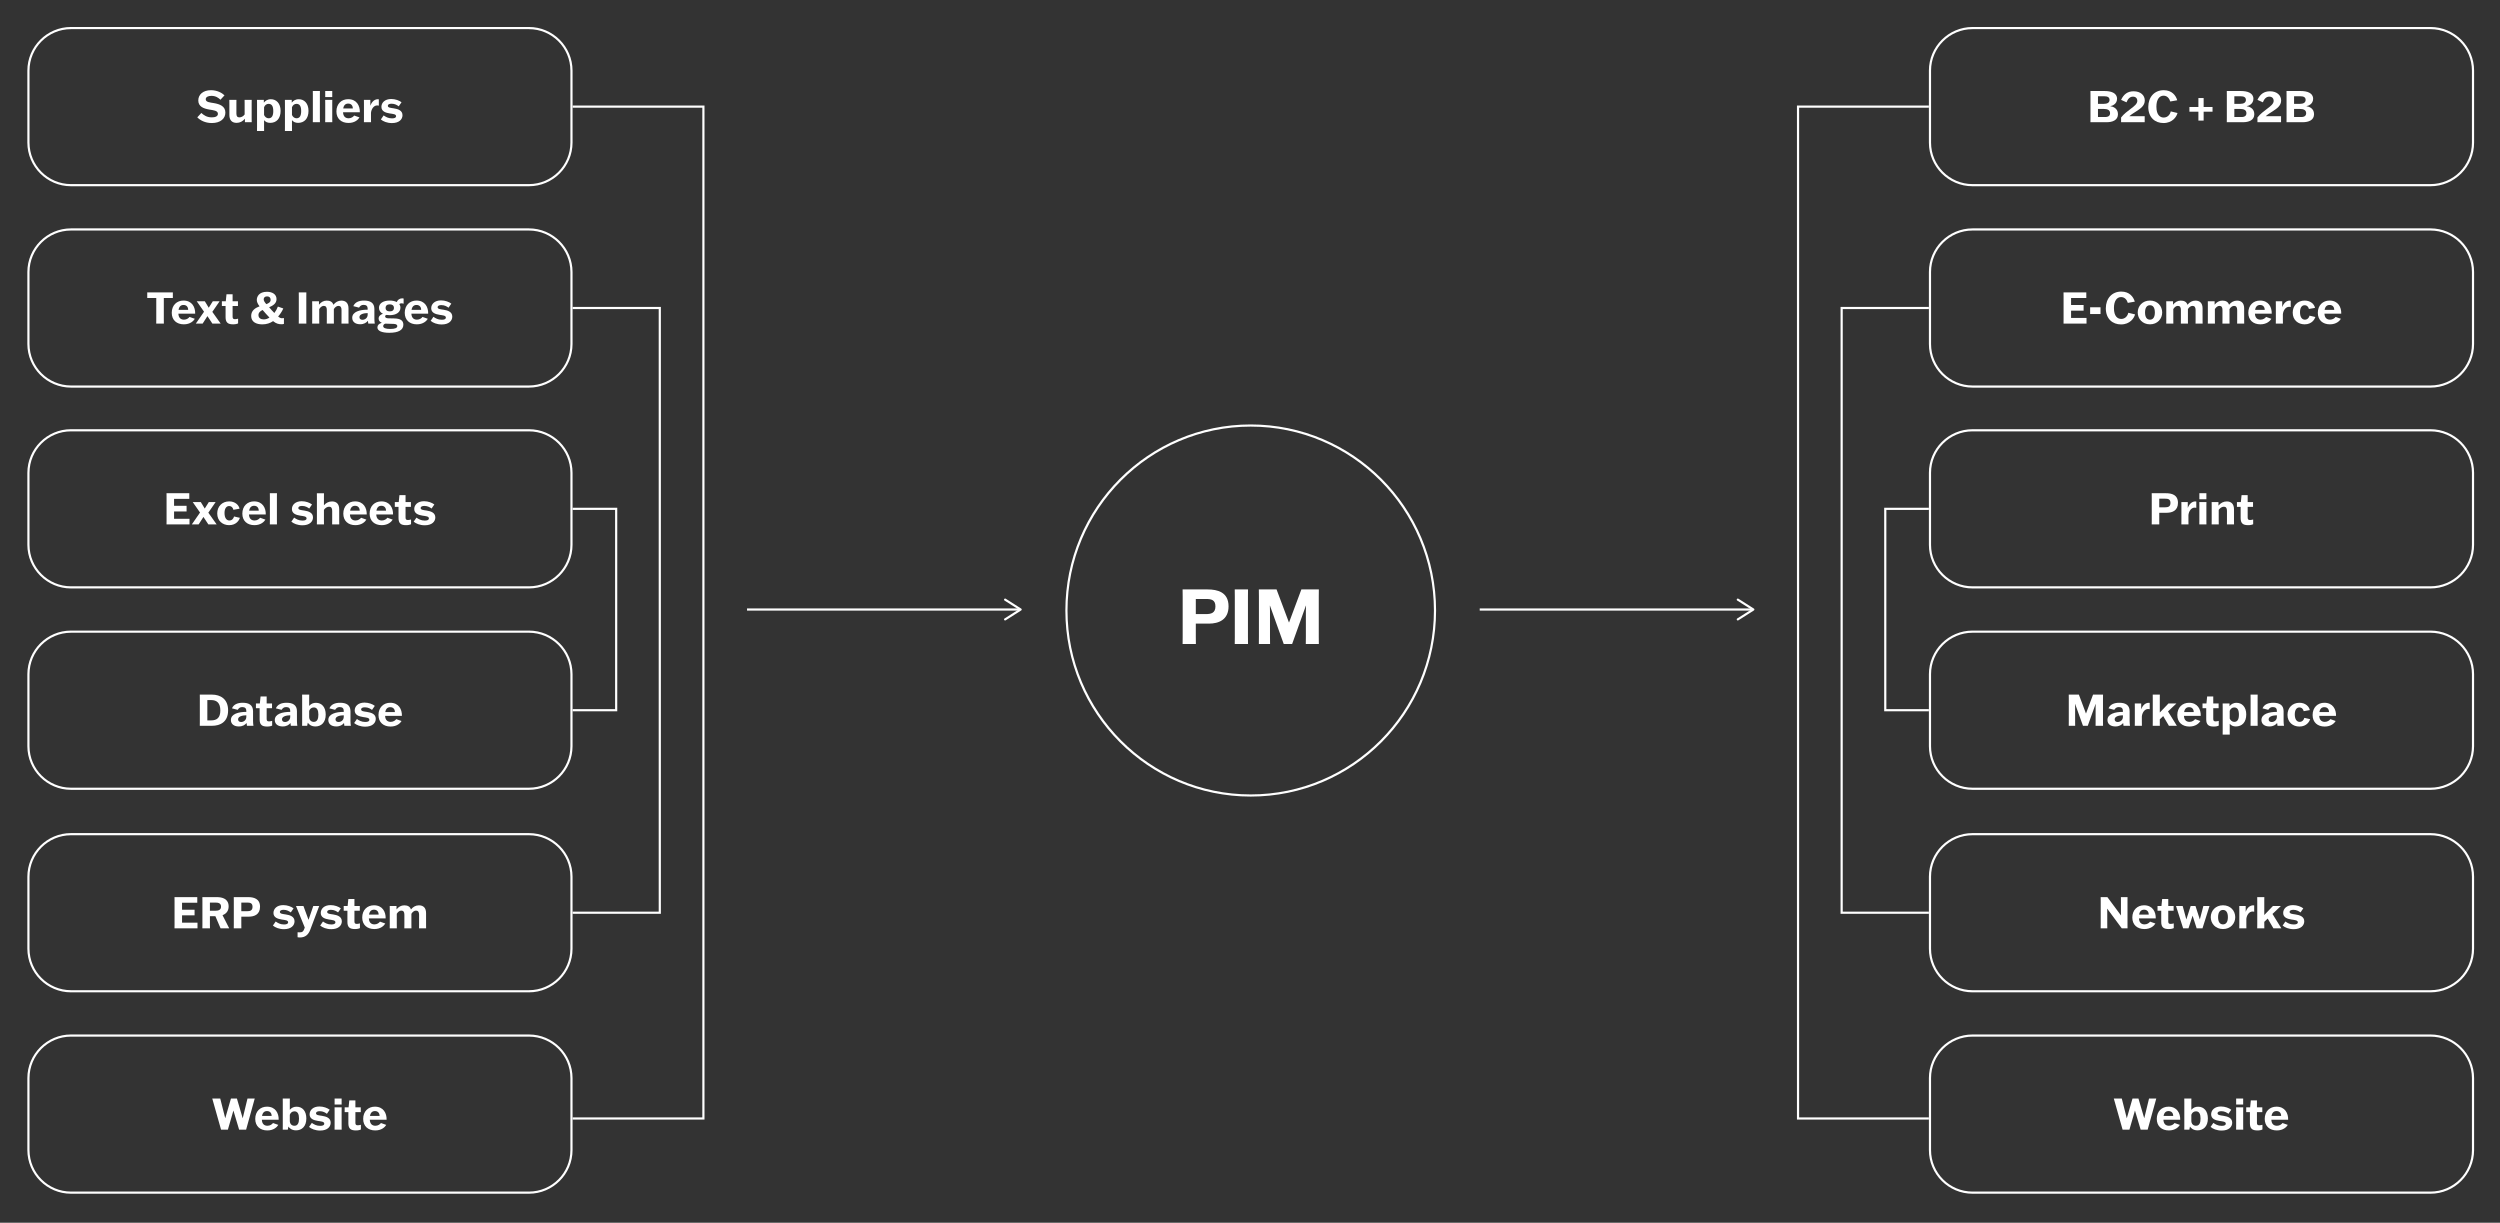 <?xml version="1.0" encoding="utf-8"?>
<!-- Generator: Adobe Illustrator 28.1.0, SVG Export Plug-In . SVG Version: 6.00 Build 0)  -->
<svg version="1.1" xmlns="http://www.w3.org/2000/svg" xmlns:xlink="http://www.w3.org/1999/xlink" x="0px" y="0px"
	 viewBox="0 0 1146.334 560.677" enable-background="new 0 0 1146.334 560.677" xml:space="preserve">
<rect x="0" y="0" width="1146.334" height="560.677" fill="#333333" stroke="none"/>
<g id="redigerbar" display="none">
</g>
<g id="outline">
	<g>
		<path fill="#FFFFFF" d="M242.537,13.372c10.477,0,19,8.523,19,19v33.035c0,10.477-8.523,19-19,19h-210
			c-10.477,0-19-8.523-19-19V32.372c0-10.477,8.523-19,19-19H242.537 M242.537,12.372h-210c-11,0-20,9-20,20v33.035
			c0,11,9,20,20,20h210c11,0,20-9,20-20V32.372C262.537,21.372,253.537,12.372,242.537,12.372L242.537,12.372z"/>
	</g>
	<g>
		<path fill="#FFFFFF" d="M101.086,45.736c-0.92-0.86-2.121-1.78-4.141-1.78c-1.541,0-2.602,0.54-2.602,1.56
			c0,1.38,2.001,1.46,3.721,1.761c2.682,0.46,5.281,1.4,5.281,4.341c0,2.74-2.24,4.801-6.201,4.801
			c-3.18,0-5.421-1.32-6.682-2.62l1.861-2.001c1.08,0.981,2.46,2.021,4.801,2.021c1.62,0,2.801-0.5,2.801-1.62
			c0-1.52-2.101-1.641-3.961-1.961c-2.681-0.46-5.041-1.4-5.041-4.181c0-2.66,2.16-4.701,5.82-4.701
			c2.861,0,5.082,1.261,6.202,2.36L101.086,45.736z"/>
		<path fill="#FFFFFF" d="M108.416,45.797l-0.019,1.88v4.421c0,1.24,0.479,1.721,1.38,1.721
			c0.921,0,1.82-0.52,2.4-1.34v-4.802l-0.021-1.88h3.262l-0.021,1.88v6.502l0.021,1.86h-3.121v-1.56h-0.04
			c-0.96,1.181-2.24,1.86-3.78,1.86c-2.022,0-3.301-1.16-3.301-3.581v-5.081l-0.021-1.88H108.416z"/>
		<path fill="#FFFFFF" d="M121.121,55.138h-0.039v3.081l0.019,1.84h-3.261l0.021-1.84V47.657l-0.021-1.86h3.141
			v1.22h0.04c0.641-0.78,1.601-1.52,3.201-1.52c2.42,0,4.44,1.841,4.44,5.342
			c0,3.561-1.921,5.501-4.78,5.501C122.582,56.338,121.722,55.858,121.121,55.138z M125.303,50.917
			c0-2.121-0.621-3.301-2.181-3.301c-0.94,0-1.74,0.68-2.04,1.58v3.521c0.34,0.82,1.119,1.52,2.061,1.52
			C124.662,54.238,125.303,53.078,125.303,50.917z"/>
		<path fill="#FFFFFF" d="M133.918,55.138h-0.041v3.081l0.021,1.84h-3.261l0.019-1.84V47.657l-0.019-1.86h3.141
			v1.22h0.04c0.64-0.78,1.601-1.52,3.2-1.52c2.421,0,4.441,1.841,4.441,5.342
			c0,3.561-1.92,5.501-4.781,5.501C135.378,56.338,134.518,55.858,133.918,55.138z M138.098,50.917
			c0-2.121-0.619-3.301-2.18-3.301c-0.94,0-1.74,0.68-2.041,1.58v3.521c0.341,0.82,1.121,1.52,2.061,1.52
			C137.458,54.238,138.098,53.078,138.098,50.917z"/>
		<path fill="#FFFFFF" d="M146.673,54.178c0,0.019,0.021,1.86,0.021,1.86h-3.262c0,0,0.021-1.841,0.021-1.86v-10.583
			l-0.021-1.86h3.262l-0.021,1.86V54.178z"/>
		<path fill="#FFFFFF" d="M149.104,56.039l0.021-1.86v-6.521l-0.021-1.86h3.262l-0.021,1.86v6.521l0.021,1.86
			H149.104z M149.124,44.516v-2.781h3.221v2.781H149.124z"/>
		<path fill="#FFFFFF" d="M164.84,53.837c-0.56,0.94-2.061,2.541-5.041,2.541c-3.24,0-5.541-1.9-5.541-5.281
			c0-3.501,2.34-5.621,5.381-5.621c3.921,0,5.441,3.021,5.361,6.001h-7.701c0.08,1.94,1.119,2.761,2.58,2.761
			c1.24,0,2.141-0.72,2.521-1.26L164.84,53.837z M157.379,49.737h4.4c0-1.26-0.7-2.24-2.121-2.24
			C158.459,47.497,157.639,48.176,157.379,49.737z"/>
		<path fill="#FFFFFF" d="M166.886,54.178v-6.521l-0.021-1.86h2.941v2.601h0.039
			c0.761-2.021,2.081-2.901,3.422-2.901c0.18,0,0.32,0.021,0.44,0.04v2.901c-0.24-0.06-0.5-0.101-0.74-0.101
			c-1.641,0-2.7,1.721-2.86,3.401v2.44l0.021,1.86h-3.262L166.886,54.178z"/>
		<path fill="#FFFFFF" d="M175.912,52.917c1,0.681,2.061,1.36,3.82,1.36c1.141,0,1.881-0.28,1.881-1
			c0-0.981-1.441-1.02-2.9-1.261c-1.881-0.3-3.821-0.92-3.821-3.021c0-1.88,1.54-3.601,4.501-3.601
			c1.881,0,3.721,0.7,4.721,1.5l-1.28,1.86c-0.72-0.519-1.74-1.2-3.28-1.2
			c-1.08,0-1.721,0.341-1.721,0.961c0,0.899,1.32,0.94,2.701,1.16c1.94,0.3,4.021,0.94,4.021,3.16
			c0,1.9-1.54,3.601-4.841,3.601c-2.24,0-4.041-0.779-5.082-1.66L175.912,52.917z"/>
	</g>
	<g>
		<path fill="#FFFFFF" d="M242.537,105.712c10.477,0,19,8.523,19,19v33.035c0,10.477-8.523,19-19,19h-210
			c-10.477,0-19-8.523-19-19v-33.035c0-10.477,8.523-19,19-19H242.537 M242.537,104.712h-210c-11,0-20,9-20,20v33.035
			c0,11,9,20,20,20h210c11,0,20-9,20-20v-33.035C262.537,113.712,253.537,104.712,242.537,104.712L242.537,104.712z"/>
	</g>
	<g>
		<path fill="#FFFFFF" d="M75.116,136.656v9.843l0.019,1.88h-3.501l0.021-1.88v-9.843h-4.142v-2.581h11.743v2.581
			H75.116z"/>
		<path fill="#FFFFFF" d="M89.336,146.178c-0.56,0.94-2.06,2.54-5.041,2.54c-3.24,0-5.541-1.9-5.541-5.28
			c0-3.502,2.341-5.621,5.381-5.621c3.922,0,5.441,3.019,5.361,6H81.795c0.08,1.941,1.12,2.762,2.58,2.762
			c1.24,0,2.141-0.721,2.522-1.261L89.336,146.178z M81.875,142.077h4.4c0-1.26-0.699-2.24-2.12-2.24
			C82.955,139.837,82.135,140.516,81.875,142.077z"/>
		<path fill="#FFFFFF" d="M95.136,144.977h-0.04l-2.181,3.401h-3.101v-0.04l3.74-5.4l-3.32-4.762v-0.04h3.681
			l1.78,2.94h0.041l1.84-2.94h3.101v0.04l-3.321,4.82l3.801,5.342v0.04h-3.78L95.136,144.977z"/>
		<path fill="#FFFFFF" d="M109.114,140.317h-2.46v4.881c0,0.82,0.239,1.16,1.119,1.16
			c0.461,0,1.041-0.141,1.4-0.24v2.16c-0.479,0.261-1.279,0.44-2.301,0.44c-2.359,0-3.439-0.819-3.439-3.28
			v-5.121h-1.701v-2.181h1.801l0.32-3.2h2.801v3.2h2.46V140.317z"/>
		<path fill="#FFFFFF" d="M129.896,141.437c-0.46,1.14-1.341,2.521-2.36,3.7c0.8,0.641,1.28,0.781,1.78,0.781
			c0.261,0,0.601-0.021,0.88-0.08v2.68c-0.34,0.121-0.66,0.16-1.16,0.16c-1.24,0-2.4-0.26-3.82-1.42
			c-1.32,0.9-2.941,1.48-4.922,1.48c-2.76,0-5.121-1.08-5.121-3.861c0-2.461,1.841-3.66,3.842-4.421
			c-0.881-1.12-1.261-2.06-1.261-2.94c0-1.5,1.02-3.721,4.642-3.721c2.42,0,4.4,1.1,4.4,3.361
			c0,1.98-1.58,2.96-3.381,3.74c1.041,1.18,1.34,1.6,2.381,2.621c0.699-0.9,1.26-1.921,1.62-2.941
			L129.896,141.437z M123.555,145.618c-1.121-1.18-2.121-2.26-3.141-3.481c-1.141,0.56-1.9,1.18-1.9,2.34
			c0,1.48,1.22,1.98,2.439,1.98C121.874,146.458,122.734,146.158,123.555,145.618z M122.113,139.457
			c1.101-0.399,1.98-0.9,1.98-2.021c0-0.9-0.58-1.541-1.6-1.541c-1,0-1.58,0.541-1.58,1.341
			C120.914,137.896,121.314,138.556,122.113,139.457z"/>
		<path fill="#FFFFFF" d="M136.992,148.379l0.021-1.88v-10.543l-0.021-1.881h3.481l-0.019,1.881v10.543l0.019,1.88
			H136.992z"/>
		<path fill="#FFFFFF" d="M149.838,148.379l0.019-1.86v-4.421c0-1.261-0.46-1.841-1.42-1.841
			c-0.78,0-1.541,0.601-2.061,1.461v4.801l0.019,1.86h-3.26l0.019-1.86v-6.521l-0.019-1.86h3.12v1.54h0.04
			c0.9-1.141,2.061-1.84,3.501-1.84c1.4,0,2.62,0.46,3.061,1.881h0.04c0.92-1.161,2.141-1.881,3.621-1.881
			c2.019,0,3.28,1.141,3.28,3.58v5.102l0.021,1.86h-3.241l0.021-1.86v-4.421c0-1.261-0.5-1.841-1.421-1.841
			c-0.8,0-1.58,0.601-2.101,1.461v4.801l0.021,1.86H149.838z"/>
		<path fill="#FFFFFF" d="M162.006,140.377c0.78-1.842,2.601-2.561,4.941-2.561c2.721,0,4.721,0.98,4.721,3.859
			v4.521c0,0.881,0.1,1.66,0.18,2.181h-2.981c-0.08-0.44-0.119-0.86-0.16-1.24h-0.039
			c-0.681,0.8-1.701,1.54-3.541,1.54c-2.24,0-3.621-1.16-3.621-2.94c0-2.82,3.501-3.741,7.082-3.741v-0.44
			c0-1.16-0.601-1.761-1.841-1.761c-1.04,0-1.56,0.421-2.12,1.261L162.006,140.377z M168.588,144.278v-0.721
			c-1.721,0.019-3.781,0.48-3.781,1.861c0,0.76,0.519,1.22,1.4,1.22
			C167.268,146.638,168.588,145.858,168.588,144.278z"/>
		<path fill="#FFFFFF" d="M177.173,144.397c-0.399,0.121-0.58,0.361-0.58,0.701c0,0.56,0.601,0.84,1.48,0.859
			l2.74,0.06c2.601,0.06,4.142,0.82,4.142,2.86c0,2.421-2.221,3.721-6.462,3.721
			c-3.36,0-5.44-0.84-5.44-2.481c0-0.98,0.719-1.74,1.98-2.08v-0.04c-0.8-0.34-1.42-0.961-1.42-1.94
			c0-1.181,1.02-1.88,1.94-2.161v-0.039c-1.16-0.58-1.781-1.522-1.781-2.721c0-2.022,1.901-3.32,4.902-3.32
			c1.22,0,2.359,0.219,3.24,0.68c0.44-1.041,1.36-1.701,2.521-1.701c0.3,0,0.5,0.041,0.64,0.08v2.381
			c-0.279-0.1-0.699-0.18-1-0.18c-0.359,0-0.74,0.1-1,0.359c0.34,0.461,0.54,1,0.54,1.66
			c0,2.081-1.921,3.422-4.921,3.422C178.153,144.518,177.633,144.477,177.173,144.397z M176.633,148.399
			c-0.519,0.22-0.92,0.58-0.92,1.14c0,0.841,1.06,1.3,3.24,1.3c2.121,0,3.221-0.44,3.221-1.3
			c0-0.42-0.26-0.98-1.641-1.02L176.633,148.399z M180.634,141.176c0-1.06-0.7-1.619-1.921-1.619
			c-1.199,0-1.9,0.56-1.9,1.619c0,1.06,0.701,1.602,1.9,1.602
			C179.934,142.778,180.634,142.237,180.634,141.176z"/>
		<path fill="#FFFFFF" d="M196.174,146.178c-0.56,0.94-2.061,2.54-5.041,2.54c-3.24,0-5.541-1.9-5.541-5.28
			c0-3.502,2.34-5.621,5.381-5.621c3.921,0,5.441,3.019,5.361,6h-7.701c0.08,1.941,1.119,2.762,2.58,2.762
			c1.24,0,2.141-0.721,2.521-1.261L196.174,146.178z M188.713,142.077h4.4c0-1.26-0.7-2.24-2.121-2.24
			C189.793,139.837,188.973,140.516,188.713,142.077z"/>
		<path fill="#FFFFFF" d="M198.742,145.258c1,0.68,2.061,1.359,3.82,1.359c1.141,0,1.881-0.279,1.881-1
			c0-0.981-1.44-1.02-2.9-1.26c-1.881-0.301-3.82-0.92-3.82-3.022c0-1.88,1.539-3.6,4.5-3.6
			c1.881,0,3.721,0.699,4.721,1.5l-1.279,1.859c-0.721-0.519-1.74-1.199-3.281-1.199
			c-1.08,0-1.721,0.34-1.721,0.96c0,0.899,1.32,0.94,2.701,1.16c1.94,0.3,4.021,0.94,4.021,3.161
			c0,1.9-1.541,3.6-4.842,3.6c-2.24,0-4.041-0.779-5.081-1.66L198.742,145.258z"/>
	</g>
	<g>
		<path fill="#FFFFFF" d="M242.537,197.798c10.477,0,19,8.523,19,19v33.035c0,10.477-8.523,19-19,19h-210
			c-10.477,0-19-8.523-19-19V216.798c0-10.477,8.523-19,19-19H242.537 M242.537,196.798h-210c-11,0-20,9-20,20v33.035
			c0,11,9,20,20,20h210c11,0,20-9,20-20V216.798C262.537,205.798,253.537,196.798,242.537,196.798L242.537,196.798z"/>
	</g>
	<g>
		<path fill="#FFFFFF" d="M85.556,234.523h-5.741v3.361h7.082v2.58h-10.543l0.021-1.88v-10.543l-0.021-1.88H86.796
			v2.58h-6.981v3.201h5.741V234.523z"/>
		<path fill="#FFFFFF" d="M93.301,237.064h-0.04l-2.181,3.4h-3.101v-0.04l3.741-5.401l-3.321-4.761v-0.04h3.681
			l1.781,2.94h0.039l1.841-2.94h3.101v0.04l-3.32,4.821l3.801,5.341v0.04h-3.781L93.301,237.064z"/>
		<path fill="#FFFFFF" d="M110.01,237.444c-0.34,1-1.58,3.36-4.941,3.36c-2.94,0-5.461-1.92-5.461-5.36
			c0-3.181,2.181-5.542,5.501-5.542c2.721,0,4.44,1.721,4.722,3.361l-2.801,0.5
			c-0.18-0.88-0.82-1.721-1.98-1.721c-1.181,0-2.101,1.02-2.101,3.181c0,2.44,1.04,3.441,2.24,3.441
			s1.94-0.94,2.12-1.841L110.01,237.444z"/>
		<path fill="#FFFFFF" d="M121.703,238.264c-0.56,0.94-2.061,2.54-5.041,2.54c-3.24,0-5.541-1.9-5.541-5.28
			c0-3.501,2.34-5.622,5.381-5.622c3.921,0,5.441,3.022,5.361,6.002h-7.701c0.08,1.94,1.119,2.761,2.58,2.761
			c1.24,0,2.141-0.721,2.521-1.261L121.703,238.264z M114.242,234.164h4.4c0-1.261-0.7-2.241-2.121-2.241
			C115.322,231.922,114.502,232.603,114.242,234.164z"/>
		<path fill="#FFFFFF" d="M126.97,238.604c0,0.021,0.021,1.86,0.021,1.86h-3.262c0,0,0.021-1.84,0.021-1.86
			v-10.582l-0.021-1.86h3.262l-0.021,1.86V238.604z"/>
		<path fill="#FFFFFF" d="M134.869,237.344c1,0.68,2.061,1.36,3.82,1.36c1.141,0,1.881-0.28,1.881-1.001
			c0-0.98-1.441-1.02-2.9-1.26c-1.881-0.3-3.821-0.92-3.821-3.021c0-1.881,1.54-3.601,4.501-3.601
			c1.881,0,3.721,0.7,4.721,1.5l-1.28,1.86c-0.72-0.52-1.74-1.2-3.28-1.2
			c-1.08,0-1.721,0.34-1.721,0.96c0,0.9,1.32,0.94,2.701,1.16c1.94,0.3,4.021,0.94,4.021,3.161
			c0,1.9-1.54,3.601-4.841,3.601c-2.24,0-4.041-0.78-5.082-1.66L134.869,237.344z"/>
		<path fill="#FFFFFF" d="M148.537,231.643h0.041c0.94-1.081,2.18-1.721,3.66-1.721
			c2.021,0,3.301,1.141,3.301,3.581v5.101l0.019,1.86h-3.26l0.019-1.86v-4.421c0-1.24-0.48-1.84-1.4-1.84
			c-0.9,0-1.801,0.58-2.381,1.44v4.821l0.021,1.86h-3.261l0.019-1.86v-10.582l-0.019-1.86h3.261
			l-0.021,1.86V231.643z"/>
		<path fill="#FFFFFF" d="M167.999,238.264c-0.56,0.94-2.06,2.54-5.041,2.54c-3.241,0-5.541-1.9-5.541-5.28
			c0-3.501,2.341-5.622,5.381-5.622c3.921,0,5.441,3.022,5.361,6.002h-7.702c0.08,1.94,1.121,2.761,2.581,2.761
			c1.24,0,2.141-0.721,2.521-1.261L167.999,238.264z M160.537,234.164h4.401c0-1.261-0.7-2.241-2.12-2.241
			C161.617,231.922,160.798,232.603,160.537,234.164z"/>
		<path fill="#FFFFFF" d="M180.065,238.264c-0.56,0.94-2.06,2.54-5.041,2.54c-3.24,0-5.541-1.9-5.541-5.28
			c0-3.501,2.341-5.622,5.381-5.622c3.922,0,5.441,3.022,5.361,6.002h-7.701c0.08,1.94,1.12,2.761,2.58,2.761
			c1.24,0,2.141-0.721,2.522-1.261L180.065,238.264z M172.604,234.164h4.4c0-1.261-0.699-2.241-2.12-2.241
			C173.684,231.922,172.863,232.603,172.604,234.164z"/>
		<path fill="#FFFFFF" d="M188.418,232.403h-2.46v4.881c0,0.82,0.239,1.16,1.12,1.16c0.46,0,1.04-0.14,1.4-0.239
			v2.16c-0.48,0.26-1.28,0.44-2.301,0.44c-2.36,0-3.44-0.819-3.44-3.28v-5.121h-1.7v-2.181h1.801
			l0.319-3.2h2.801v3.2h2.46V232.403z"/>
		<path fill="#FFFFFF" d="M190.963,237.344c1,0.68,2.061,1.36,3.82,1.36c1.141,0,1.881-0.28,1.881-1.001
			c0-0.98-1.44-1.02-2.9-1.26c-1.881-0.3-3.82-0.92-3.82-3.021c0-1.881,1.539-3.601,4.5-3.601
			c1.881,0,3.721,0.7,4.721,1.5l-1.279,1.86c-0.721-0.52-1.74-1.2-3.281-1.2
			c-1.08,0-1.721,0.34-1.721,0.96c0,0.9,1.32,0.94,2.701,1.16c1.94,0.3,4.021,0.94,4.021,3.161
			c0,1.9-1.541,3.601-4.842,3.601c-2.24,0-4.041-0.78-5.081-1.66L190.963,237.344z"/>
	</g>
	<g>
		<path fill="#FFFFFF" d="M242.537,290.138c10.477,0,19,8.523,19,19v33.035c0,10.477-8.523,19-19,19h-210
			c-10.477,0-19-8.523-19-19v-33.035c0-10.477,8.523-19,19-19H242.537 M242.537,289.138h-210c-11,0-20,9-20,20v33.035
			c0,11,9,20,20,20h210c11,0,20-9,20-20v-33.035C262.537,298.138,253.537,289.138,242.537,289.138L242.537,289.138z"/>
	</g>
	<g>
		<path fill="#FFFFFF" d="M91.611,318.5h5.561c3.861,0,7.422,1.98,7.422,7.223c0,5.361-3.641,7.081-7.422,7.081
			h-5.561l0.019-1.88v-10.543L91.611,318.5z M95.071,330.324h1.761c2.58,0,4.201-1.181,4.201-4.561
			s-1.601-4.761-4.201-4.761h-1.761V330.324z"/>
		<path fill="#FFFFFF" d="M106.366,324.802c0.78-1.841,2.601-2.561,4.941-2.561c2.72,0,4.721,0.981,4.721,3.86
			v4.521c0,0.881,0.101,1.66,0.181,2.181h-2.981c-0.08-0.44-0.121-0.86-0.16-1.24h-0.041
			c-0.68,0.8-1.699,1.54-3.541,1.54c-2.24,0-3.62-1.16-3.62-2.94c0-2.82,3.501-3.741,7.081-3.741v-0.44
			c0-1.16-0.6-1.761-1.84-1.761c-1.04,0-1.56,0.421-2.121,1.261L106.366,324.802z M112.947,328.704v-0.721
			c-1.72,0.021-3.78,0.48-3.78,1.861c0,0.76,0.52,1.22,1.4,1.22
			C111.627,331.064,112.947,330.284,112.947,328.704z"/>
		<path fill="#FFFFFF" d="M124.733,324.743h-2.461v4.881c0,0.82,0.24,1.16,1.12,1.16
			c0.46,0,1.04-0.141,1.4-0.24v2.16c-0.479,0.261-1.28,0.44-2.301,0.44c-2.36,0-3.44-0.819-3.44-3.28
			v-5.121h-1.7v-2.181h1.8l0.32-3.2h2.801v3.2h2.461V324.743z"/>
		<path fill="#FFFFFF" d="M126.496,324.802c0.78-1.841,2.601-2.561,4.941-2.561c2.721,0,4.721,0.981,4.721,3.86
			v4.521c0,0.881,0.1,1.66,0.18,2.181h-2.981c-0.08-0.44-0.119-0.86-0.16-1.24h-0.039
			c-0.681,0.8-1.701,1.54-3.541,1.54c-2.24,0-3.621-1.16-3.621-2.94c0-2.82,3.501-3.741,7.082-3.741v-0.44
			c0-1.16-0.601-1.761-1.841-1.761c-1.04,0-1.56,0.421-2.12,1.261L126.496,324.802z M133.078,328.704v-0.721
			c-1.721,0.021-3.781,0.48-3.781,1.861c0,0.76,0.519,1.22,1.4,1.22
			C131.758,331.064,133.078,330.284,133.078,328.704z"/>
		<path fill="#FFFFFF" d="M138.527,332.804c0-0.181,0.021-1.66,0.021-1.841v-10.602l-0.021-1.861h3.262l-0.021,1.861
			v3.28h0.04c0.86-0.98,1.881-1.38,3.08-1.38c2.661,0,4.461,1.98,4.461,5.4
			c0,3.682-2.1,5.441-4.721,5.441c-2.04,0-3.041-1.06-3.461-1.7h-0.039l-0.281,1.4H138.527z M145.989,327.704
			c0-2.061-0.601-3.321-2.101-3.321c-1.12,0-1.82,0.72-2.12,1.581v2.76c0,1.42,0.88,2.281,2.12,2.281
			C145.469,331.005,145.989,329.604,145.989,327.704z"/>
		<path fill="#FFFFFF" d="M151.041,324.802c0.781-1.841,2.602-2.561,4.941-2.561c2.721,0,4.721,0.981,4.721,3.86
			v4.521c0,0.881,0.101,1.66,0.181,2.181h-2.981c-0.08-0.44-0.12-0.86-0.16-1.24h-0.04
			c-0.68,0.8-1.7,1.54-3.541,1.54c-2.24,0-3.621-1.16-3.621-2.94c0-2.82,3.502-3.741,7.082-3.741v-0.44
			c0-1.16-0.6-1.761-1.84-1.761c-1.041,0-1.56,0.421-2.121,1.261L151.041,324.802z M157.623,328.704v-0.721
			c-1.721,0.021-3.781,0.48-3.781,1.861c0,0.76,0.52,1.22,1.4,1.22
			C156.303,331.064,157.623,330.284,157.623,328.704z"/>
		<path fill="#FFFFFF" d="M163.66,329.684c1,0.68,2.061,1.359,3.82,1.359c1.141,0,1.881-0.279,1.881-1
			c0-0.981-1.441-1.02-2.9-1.26c-1.881-0.301-3.821-0.92-3.821-3.022c0-1.88,1.54-3.6,4.501-3.6
			c1.881,0,3.721,0.699,4.721,1.5l-1.28,1.859c-0.72-0.519-1.74-1.199-3.28-1.199
			c-1.08,0-1.721,0.34-1.721,0.96c0,0.899,1.32,0.94,2.701,1.16c1.94,0.3,4.021,0.94,4.021,3.161
			c0,1.9-1.54,3.6-4.841,3.6c-2.24,0-4.041-0.779-5.082-1.66L163.66,329.684z"/>
		<path fill="#FFFFFF" d="M184.128,330.604c-0.56,0.94-2.06,2.54-5.041,2.54c-3.241,0-5.541-1.9-5.541-5.28
			c0-3.502,2.341-5.622,5.381-5.622c3.921,0,5.441,3.021,5.361,6.001h-7.702c0.08,1.941,1.121,2.762,2.581,2.762
			c1.24,0,2.141-0.721,2.521-1.261L184.128,330.604z M176.666,326.502h4.401c0-1.26-0.7-2.24-2.12-2.24
			C177.746,324.262,176.927,324.942,176.666,326.502z"/>
	</g>
	<g>
		<path fill="#FFFFFF" d="M242.537,382.996c10.477,0,19,8.523,19,19v33.035c0,10.477-8.523,19-19,19h-210
			c-10.477,0-19-8.523-19-19V401.996c0-10.477,8.523-19,19-19H242.537 M242.537,381.996h-210c-11,0-20,9-20,20v33.035
			c0,11,9,20,20,20h210c11,0,20-9,20-20V401.996C262.537,390.996,253.537,381.996,242.537,381.996L242.537,381.996z"/>
	</g>
	<g>
		<path fill="#FFFFFF" d="M89.219,419.721h-5.742v3.36h7.082v2.581h-10.542l0.021-1.881v-10.542l-0.021-1.881h10.442
			v2.581h-6.982v3.2h5.742V419.721z"/>
		<path fill="#FFFFFF" d="M101.133,425.663l-2.381-5.561h-2.501v3.681l0.021,1.881h-3.481l0.019-1.881v-10.542
			l-0.019-1.881h6.601c2.461,0,5.441,0.721,5.441,4.281c0,2.181-1.22,3.4-2.801,4.001l3.041,5.981v0.04H101.133z
			 M96.251,417.601h2.54c1.281,0,2.561-0.32,2.561-1.86c0-1.641-1.279-1.881-2.641-1.881h-2.46V417.601z"/>
		<path fill="#FFFFFF" d="M110.65,420.321v3.461l0.021,1.881h-3.481l0.021-1.881v-10.542l-0.021-1.881h6.561
			c2.561,0,5.481,0.7,5.481,4.421c0,3.562-2.62,4.541-5.16,4.541H110.65z M110.65,417.821h2.641
			c1.4,0,2.501-0.3,2.501-2.021c0-1.761-1.16-1.94-2.501-1.94h-2.641V417.821z"/>
		<path fill="#FFFFFF" d="M126.41,422.542c1,0.681,2.061,1.36,3.82,1.36c1.141,0,1.881-0.28,1.881-1
			c0-0.981-1.44-1.02-2.9-1.261c-1.881-0.3-3.82-0.92-3.82-3.021c0-1.88,1.539-3.601,4.5-3.601
			c1.881,0,3.721,0.7,4.721,1.5l-1.279,1.86c-0.721-0.519-1.74-1.2-3.281-1.2
			c-1.08,0-1.721,0.341-1.721,0.961c0,0.899,1.32,0.94,2.701,1.16c1.94,0.3,4.021,0.94,4.021,3.16
			c0,1.9-1.541,3.601-4.842,3.601c-2.24,0-4.041-0.779-5.081-1.66L126.41,422.542z"/>
		<path fill="#FFFFFF" d="M136.454,427.462c0.28,0.04,0.72,0.06,0.98,0.06c1.281,0,1.74-0.46,2.32-2.2
			l-4.04-9.902h3.421l2.32,6.321h0.04l2.16-6.321h2.721l-4.101,10.882c-0.84,2.241-2.281,3.561-4.721,3.561
			c-0.52,0-0.801-0.06-1.101-0.119V427.462z"/>
		<path fill="#FFFFFF" d="M148.096,422.542c1,0.681,2.061,1.36,3.82,1.36c1.141,0,1.881-0.28,1.881-1
			c0-0.981-1.44-1.02-2.9-1.261c-1.881-0.3-3.82-0.92-3.82-3.021c0-1.88,1.539-3.601,4.5-3.601
			c1.881,0,3.721,0.7,4.721,1.5l-1.279,1.86c-0.721-0.519-1.74-1.2-3.281-1.2
			c-1.08,0-1.721,0.341-1.721,0.961c0,0.899,1.32,0.94,2.701,1.16c1.94,0.3,4.021,0.94,4.021,3.16
			c0,1.9-1.541,3.601-4.842,3.601c-2.24,0-4.041-0.779-5.081-1.66L148.096,422.542z"/>
		<path fill="#FFFFFF" d="M164.982,417.601h-2.46v4.881c0,0.82,0.239,1.16,1.12,1.16c0.46,0,1.04-0.141,1.4-0.24
			v2.16c-0.48,0.261-1.28,0.44-2.301,0.44c-2.36,0-3.44-0.82-3.44-3.28v-5.121h-1.7v-2.181h1.801
			l0.319-3.201h2.801v3.201h2.46V417.601z"/>
		<path fill="#FFFFFF" d="M176.674,423.462c-0.56,0.94-2.061,2.541-5.041,2.541c-3.241,0-5.541-1.9-5.541-5.281
			c0-3.501,2.34-5.621,5.381-5.621c3.92,0,5.441,3.021,5.361,6.001h-7.702c0.08,1.94,1.12,2.761,2.581,2.761
			c1.24,0,2.141-0.72,2.519-1.26L176.674,423.462z M169.212,419.361h4.401c0-1.26-0.701-2.24-2.121-2.24
			C170.292,417.121,169.473,417.8,169.212,419.361z"/>
		<path fill="#FFFFFF" d="M185.4,425.663l0.021-1.86v-4.421c0-1.261-0.46-1.841-1.421-1.841
			c-0.779,0-1.54,0.601-2.061,1.46v4.802l0.021,1.86h-3.261l0.019-1.86v-6.521l-0.019-1.86h3.121v1.54h0.039
			c0.9-1.141,2.061-1.841,3.502-1.841c1.399,0,2.62,0.461,3.061,1.881h0.039
			c0.92-1.16,2.141-1.881,3.621-1.881c2.021,0,3.281,1.141,3.281,3.581v5.102l0.019,1.86h-3.24l0.019-1.86
			v-4.421c0-1.261-0.5-1.841-1.42-1.841c-0.801,0-1.58,0.601-2.101,1.46v4.802l0.021,1.86H185.4z"/>
	</g>
	<g>
		<path fill="#FFFFFF" d="M242.537,475.336c10.477,0,19,8.523,19,19v33.035c0,10.477-8.523,19-19,19h-210
			c-10.477,0-19-8.523-19-19v-33.035c0-10.477,8.523-19,19-19H242.537 M242.537,474.336h-210c-11,0-20,9-20,20v33.035
			c0,11,9,20,20,20h210c11,0,20-9,20-20v-33.035C262.537,483.336,253.537,474.336,242.537,474.336L242.537,474.336z"/>
	</g>
	<g>
		<path fill="#FFFFFF" d="M97.324,503.7h3.66l2.281,9.002h0.039l2.602-9.002h2.721l2.641,9.002h0.039l2.181-9.002
			h3.321l-3.961,14.303h-3.201l-2.6-8.722h-0.041l-2.519,8.722h-3.121L97.324,503.7z"/>
		<path fill="#FFFFFF" d="M127.618,515.802c-0.56,0.94-2.06,2.54-5.041,2.54c-3.241,0-5.541-1.9-5.541-5.28
			c0-3.501,2.341-5.621,5.381-5.621c3.921,0,5.441,3.021,5.361,6.001h-7.702c0.08,1.94,1.121,2.761,2.581,2.761
			c1.24,0,2.141-0.721,2.521-1.261L127.618,515.802z M120.156,511.702h4.401c0-1.261-0.7-2.241-2.12-2.241
			C121.236,509.461,120.417,510.141,120.156,511.702z"/>
		<path fill="#FFFFFF" d="M129.645,518.003c0-0.18,0.019-1.66,0.019-1.84v-10.602l-0.019-1.86h3.26l-0.019,1.86
			v3.28h0.04c0.86-0.98,1.88-1.38,3.081-1.38c2.66,0,4.461,1.98,4.461,5.401
			c0,3.681-2.102,5.441-4.721,5.441c-2.041,0-3.041-1.06-3.461-1.701h-0.041l-0.279,1.4H129.645z M137.106,512.902
			c0-2.061-0.6-3.321-2.1-3.321c-1.121,0-1.82,0.721-2.121,1.581v2.76c0,1.421,0.881,2.281,2.121,2.281
			C136.586,516.203,137.106,514.802,137.106,512.902z"/>
		<path fill="#FFFFFF" d="M142.981,514.882c1,0.68,2.061,1.36,3.82,1.36c1.141,0,1.881-0.28,1.881-1.001
			c0-0.98-1.441-1.02-2.9-1.26c-1.881-0.3-3.821-0.92-3.821-3.021c0-1.881,1.54-3.601,4.501-3.601
			c1.881,0,3.721,0.7,4.721,1.5l-1.28,1.86c-0.72-0.52-1.74-1.2-3.28-1.2
			c-1.08,0-1.721,0.34-1.721,0.96c0,0.9,1.32,0.94,2.701,1.16c1.94,0.3,4.021,0.94,4.021,3.161
			c0,1.9-1.54,3.601-4.841,3.601c-2.24,0-4.041-0.78-5.082-1.66L142.981,514.882z"/>
		<path fill="#FFFFFF" d="M153.408,518.003l0.019-1.86v-6.521l-0.019-1.86h3.261l-0.021,1.86v6.521l0.021,1.86
			H153.408z M153.428,506.48v-2.78h3.221v2.78H153.428z"/>
		<path fill="#FFFFFF" d="M165.424,509.941h-2.461v4.881c0,0.82,0.24,1.16,1.12,1.16c0.46,0,1.04-0.14,1.4-0.239
			v2.16c-0.479,0.26-1.28,0.44-2.301,0.44c-2.36,0-3.44-0.819-3.44-3.28v-5.121h-1.7v-2.181h1.8
			l0.32-3.2h2.801v3.2h2.461V509.941z"/>
		<path fill="#FFFFFF" d="M177.113,515.802c-0.56,0.94-2.06,2.54-5.041,2.54c-3.24,0-5.541-1.9-5.541-5.28
			c0-3.501,2.341-5.621,5.381-5.621c3.922,0,5.441,3.021,5.361,6.001h-7.701c0.08,1.94,1.12,2.761,2.58,2.761
			c1.24,0,2.141-0.721,2.522-1.261L177.113,515.802z M169.652,511.702h4.4c0-1.261-0.699-2.241-2.12-2.241
			C170.732,509.461,169.912,510.141,169.652,511.702z"/>
	</g>
	<g>
		<path fill="#FFFFFF" d="M1114.459,13.372c10.477,0,19,8.523,19,19v33.035c0,10.477-8.523,19-19,19H904.459
			c-10.477,0-19-8.523-19-19V32.372c0-10.477,8.523-19,19-19H1114.459 M1114.459,12.372H904.459c-11,0-20,9-20,20v33.035
			c0,11,9,20,20,20h210c11,0,20-9,20-20V32.372C1134.459,21.372,1125.459,12.372,1114.459,12.372L1114.459,12.372z"/>
	</g>
	<g>
		<path fill="#FFFFFF" d="M958.553,43.616c0,0-0.019-1.86-0.019-1.881h6.541c2.78,0,5.661,0.82,5.661,3.562
			c0,2.5-2.36,3.28-3.001,3.341v0.1c0.6,0.04,3.421,0.64,3.421,3.601c0,2.841-2.581,3.701-5.201,3.701h-7.421
			l0.019-1.881V43.616z M961.993,47.617h2.7c1.541,0,2.602-0.54,2.602-1.801c0-1.18-0.861-1.68-2.421-1.68
			h-2.881V47.617z M961.993,49.958v3.7h3.261c1.621,0,2.281-0.68,2.281-1.761c0-1.5-1.281-1.94-2.821-1.94
			H961.993z"/>
		<path fill="#FFFFFF" d="M979.632,50.998c-1.12,0.72-2.28,1.42-3.221,2.24v0.04h7.001v2.761h-10.822v-2.161
			c1.24-1.64,2.961-2.86,4.461-4.021c1.56-1.18,2.981-2.221,2.981-3.661c0-0.96-0.64-1.88-1.98-1.88
			c-1.48,0-2.38,1.101-2.981,2.601l-2.481-1.12c1.221-2.641,3.041-3.941,5.742-3.941
			c3.2,0,5.121,1.841,5.121,4.222C983.453,48.457,981.512,49.777,979.632,50.998z"/>
		<path fill="#FFFFFF" d="M998.461,51.818c-0.4,1.66-2.281,4.601-6.441,4.601c-3.801,0-6.961-2.481-6.961-7.382
			c0-4.561,2.84-7.682,7.081-7.682c3.741,0,5.541,2.381,6.201,4.621l-3.2,0.56
			c-0.381-1.261-1.301-2.661-3.081-2.661c-1.86,0-3.28,1.66-3.28,5.021c0,3.921,1.76,5.001,3.36,5.001
			c1.78,0,2.921-1.36,3.221-2.82L998.461,51.818z"/>
		<path fill="#FFFFFF" d="M1010.439,44.956v4.102h4.08v2.16h-4.08v4.081h-2.4v-4.081h-4.121v-2.16h4.121v-4.102
			H1010.439z"/>
		<path fill="#FFFFFF" d="M1021.078,43.616c0,0-0.021-1.86-0.021-1.881h6.541c2.78,0,5.661,0.82,5.661,3.562
			c0,2.5-2.36,3.28-3,3.341v0.1c0.6,0.04,3.42,0.64,3.42,3.601c0,2.841-2.58,3.701-5.201,3.701h-7.421
			l0.021-1.881V43.616z M1024.518,47.617h2.701c1.541,0,2.601-0.54,2.601-1.801c0-1.18-0.86-1.68-2.421-1.68
			h-2.881V47.617z M1024.518,49.958v3.7h3.262c1.62,0,2.28-0.68,2.28-1.761c0-1.5-1.28-1.94-2.821-1.94
			H1024.518z"/>
		<path fill="#FFFFFF" d="M1042.156,50.998c-1.12,0.72-2.28,1.42-3.221,2.24v0.04h7.002v2.761h-10.822v-2.161
			c1.24-1.64,2.961-2.86,4.461-4.021c1.56-1.18,2.981-2.221,2.981-3.661c0-0.96-0.641-1.88-1.98-1.88
			c-1.48,0-2.381,1.101-2.981,2.601l-2.481-1.12c1.221-2.641,3.041-3.941,5.741-3.941
			c3.2,0,5.121,1.841,5.121,4.222C1045.978,48.457,1044.037,49.777,1042.156,50.998z"/>
		<path fill="#FFFFFF" d="M1048.466,43.616c0,0-0.021-1.86-0.021-1.881h6.542c2.78,0,5.661,0.82,5.661,3.562
			c0,2.5-2.361,3.28-3.001,3.341v0.1c0.601,0.04,3.421,0.64,3.421,3.601c0,2.841-2.58,3.701-5.201,3.701h-7.422
			l0.021-1.881V43.616z M1051.906,47.617h2.701c1.54,0,2.6-0.54,2.6-1.801c0-1.18-0.859-1.68-2.42-1.68
			h-2.881V47.617z M1051.906,49.958v3.7h3.261c1.62,0,2.28-0.68,2.28-1.761c0-1.5-1.279-1.94-2.82-1.94
			H1051.906z"/>
	</g>
	<g>
		<path fill="#FFFFFF" d="M1114.459,105.712c10.477,0,19,8.523,19,19v33.035c0,10.477-8.523,19-19,19H904.459
			c-10.477,0-19-8.523-19-19v-33.035c0-10.477,8.523-19,19-19H1114.459 M1114.459,104.712H904.459c-11,0-20,9-20,20
			v33.035c0,11,9,20,20,20h210c11,0,20-9,20-20v-33.035C1134.459,113.712,1125.459,104.712,1114.459,104.712
			L1114.459,104.712z"/>
	</g>
	<g>
		<path fill="#FFFFFF" d="M955.4,142.437h-5.741v3.36h7.081v2.581h-10.541l0.019-1.88v-10.543l-0.019-1.881h10.441
			v2.581h-6.981v3.2h5.741V142.437z"/>
		<path fill="#FFFFFF" d="M958.396,140.897h4.761v3.101h-4.761V140.897z"/>
		<path fill="#FFFFFF" d="M978.992,144.158c-0.4,1.66-2.28,4.601-6.441,4.601c-3.801,0-6.961-2.481-6.961-7.381
			c0-4.561,2.84-7.682,7.082-7.682c3.74,0,5.541,2.38,6.201,4.621l-3.201,0.56
			c-0.38-1.261-1.301-2.661-3.08-2.661c-1.861,0-3.281,1.66-3.281,5.021c0,3.921,1.76,5.001,3.361,5.001
			c1.779,0,2.92-1.36,3.221-2.82L978.992,144.158z"/>
		<path fill="#FFFFFF" d="M980.214,143.278c0-2.961,2.2-5.461,5.621-5.461s5.601,2.5,5.601,5.461
			c0,2.92-2.18,5.44-5.601,5.44S980.214,146.198,980.214,143.278z M988.076,143.278
			c0-2.32-0.921-3.321-2.241-3.321c-1.341,0-2.261,1.001-2.261,3.321c0,2.3,0.92,3.301,2.261,3.301
			C987.155,146.579,988.076,145.578,988.076,143.278z"/>
		<path fill="#FFFFFF" d="M999.993,148.379l0.021-1.86v-4.421c0-1.261-0.461-1.841-1.421-1.841
			c-0.78,0-1.54,0.601-2.061,1.461v4.801l0.021,1.86h-3.262l0.021-1.86v-6.521l-0.021-1.86h3.121v1.54h0.04
			c0.9-1.141,2.061-1.84,3.501-1.84c1.4,0,2.621,0.46,3.061,1.881h0.04c0.92-1.161,2.141-1.881,3.62-1.881
			c2.022,0,3.281,1.141,3.281,3.58v5.102l0.019,1.86h-3.24l0.019-1.86v-4.421c0-1.261-0.5-1.841-1.42-1.841
			c-0.8,0-1.58,0.601-2.1,1.461v4.801l0.019,1.86H999.993z"/>
		<path fill="#FFFFFF" d="M1019.059,148.379l0.021-1.86v-4.421c0-1.261-0.46-1.841-1.421-1.841
			c-0.779,0-1.54,0.601-2.061,1.461v4.801l0.021,1.86h-3.261l0.019-1.86v-6.521l-0.019-1.86h3.121v1.54h0.039
			c0.9-1.141,2.061-1.84,3.502-1.84c1.399,0,2.62,0.46,3.061,1.881h0.039c0.92-1.161,2.141-1.881,3.621-1.881
			c2.021,0,3.281,1.141,3.281,3.58v5.102l0.019,1.86h-3.24l0.019-1.86v-4.421c0-1.261-0.5-1.841-1.42-1.841
			c-0.801,0-1.58,0.601-2.101,1.461v4.801l0.021,1.86H1019.059z"/>
		<path fill="#FFFFFF" d="M1041.506,146.178c-0.56,0.94-2.061,2.54-5.041,2.54c-3.24,0-5.541-1.9-5.541-5.28
			c0-3.502,2.34-5.621,5.381-5.621c3.921,0,5.441,3.019,5.361,6h-7.701c0.08,1.941,1.119,2.762,2.58,2.762
			c1.24,0,2.141-0.721,2.521-1.261L1041.506,146.178z M1034.045,142.077h4.4c0-1.26-0.7-2.24-2.121-2.24
			C1035.125,139.837,1034.305,140.516,1034.045,142.077z"/>
		<path fill="#FFFFFF" d="M1043.552,146.518v-6.521l-0.021-1.86h2.941v2.601h0.039
			c0.761-2.021,2.081-2.9,3.422-2.9c0.18,0,0.32,0.019,0.44,0.039v2.901
			c-0.24-0.06-0.5-0.101-0.74-0.101c-1.641,0-2.7,1.721-2.86,3.401v2.44l0.021,1.86h-3.262
			L1043.552,146.518z"/>
		<path fill="#FFFFFF" d="M1061.688,145.358c-0.34,1-1.58,3.36-4.941,3.36c-2.939,0-5.461-1.921-5.461-5.36
			c0-3.182,2.181-5.541,5.502-5.541c2.721,0,4.44,1.72,4.721,3.359l-2.801,0.5
			c-0.18-0.879-0.82-1.72-1.98-1.72c-1.18,0-2.1,1.02-2.1,3.181c0,2.44,1.039,3.441,2.24,3.441
			c1.199,0,1.94-0.941,2.12-1.841L1061.688,145.358z"/>
		<path fill="#FFFFFF" d="M1073.382,146.178c-0.56,0.94-2.06,2.54-5.041,2.54c-3.241,0-5.541-1.9-5.541-5.28
			c0-3.502,2.341-5.621,5.381-5.621c3.921,0,5.441,3.019,5.361,6h-7.702c0.08,1.941,1.121,2.762,2.581,2.762
			c1.24,0,2.141-0.721,2.521-1.261L1073.382,146.178z M1065.92,142.077h4.401c0-1.26-0.7-2.24-2.12-2.24
			C1067,139.837,1066.181,140.516,1065.92,142.077z"/>
	</g>
	<g>
		<path fill="#FFFFFF" d="M1114.459,197.798c10.477,0,19,8.523,19,19v33.035c0,10.477-8.523,19-19,19H904.459
			c-10.477,0-19-8.523-19-19V216.798c0-10.477,8.523-19,19-19H1114.459 M1114.459,196.798H904.459c-11,0-20,9-20,20v33.035
			c0,11,9,20,20,20h210c11,0,20-9,20-20V216.798C1134.459,205.798,1125.459,196.798,1114.459,196.798L1114.459,196.798z"/>
	</g>
	<g>
		<path fill="#FFFFFF" d="M990.09,235.124v3.461l0.019,1.88h-3.481l0.021-1.88v-10.543l-0.021-1.88h6.561
			c2.561,0,5.481,0.7,5.481,4.421c0,3.561-2.621,4.541-5.161,4.541H990.09z M990.09,232.623h2.641
			c1.4,0,2.5-0.3,2.5-2.021c0-1.76-1.16-1.94-2.5-1.94h-2.641V232.623z"/>
		<path fill="#FFFFFF" d="M1000.249,238.604v-6.521l-0.021-1.86h2.941v2.601h0.039
			c0.761-2.021,2.081-2.9,3.422-2.9c0.18,0,0.32,0.019,0.44,0.04v2.9c-0.24-0.06-0.5-0.1-0.74-0.1
			c-1.641,0-2.7,1.72-2.86,3.4v2.44l0.021,1.86h-3.262L1000.249,238.604z"/>
		<path fill="#FFFFFF" d="M1008.463,240.464l0.019-1.86v-6.521l-0.019-1.86h3.261l-0.021,1.86v6.521l0.021,1.86
			H1008.463z M1008.482,228.942v-2.78h3.221v2.78H1008.482z"/>
		<path fill="#FFFFFF" d="M1021.116,240.464l0.021-1.86v-4.421c0-1.24-0.48-1.84-1.4-1.84
			c-0.9,0-1.801,0.58-2.381,1.44v4.821l0.019,1.86h-3.26l0.019-1.86v-6.521l-0.019-1.86h3.12v1.581h0.04
			c0.961-1.181,2.24-1.881,3.781-1.881c2.019,0,3.301,1.141,3.301,3.581v5.101l0.019,1.86H1021.116z"/>
		<path fill="#FFFFFF" d="M1033.09,232.403h-2.46v4.881c0,0.82,0.239,1.16,1.12,1.16c0.46,0,1.04-0.14,1.4-0.239
			v2.16c-0.48,0.26-1.28,0.44-2.301,0.44c-2.36,0-3.44-0.819-3.44-3.28v-5.121h-1.7v-2.181h1.801
			l0.319-3.2h2.801v3.2h2.46V232.403z"/>
	</g>
	<g>
		<path fill="#FFFFFF" d="M1114.459,290.138c10.477,0,19,8.523,19,19v33.035c0,10.477-8.523,19-19,19H904.459
			c-10.477,0-19-8.523-19-19v-33.035c0-10.477,8.523-19,19-19H1114.459 M1114.459,289.138H904.459c-11,0-20,9-20,20
			v33.035c0,11,9,20,20,20h210c11,0,20-9,20-20v-33.035C1134.459,298.138,1125.459,289.138,1114.459,289.138
			L1114.459,289.138z"/>
	</g>
	<g>
		<path fill="#FFFFFF" d="M948.609,330.924v-10.543l-0.019-1.881h4.641l3.24,8.643h0.041l3.221-8.643h4.58
			l-0.019,1.881v10.543l0.019,1.88h-3.42l0.019-1.88v-6.802l0.04-1.36h-0.04l-3.601,10.042h-2.2l-3.602-10.042
			h-0.039l0.039,1.36v6.802l0.021,1.88h-2.94L948.609,330.924z"/>
		<path fill="#FFFFFF" d="M966.842,324.802c0.779-1.841,2.6-2.561,4.941-2.561c2.72,0,4.721,0.981,4.721,3.86
			v4.521c0,0.881,0.1,1.66,0.18,2.181h-2.981c-0.08-0.44-0.12-0.86-0.16-1.24h-0.04
			c-0.681,0.8-1.7,1.54-3.541,1.54c-2.24,0-3.62-1.16-3.62-2.94c0-2.82,3.5-3.741,7.081-3.741v-0.44
			c0-1.16-0.601-1.761-1.841-1.761c-1.039,0-1.56,0.421-2.12,1.261L966.842,324.802z M973.423,328.704v-0.721
			c-1.72,0.021-3.78,0.48-3.78,1.861c0,0.76,0.519,1.22,1.4,1.22
			C972.103,331.064,973.423,330.284,973.423,328.704z"/>
		<path fill="#FFFFFF" d="M978.893,330.944v-6.521l-0.019-1.86h2.94v2.601h0.04c0.76-2.021,2.08-2.9,3.421-2.9
			c0.181,0,0.32,0.019,0.44,0.039v2.901c-0.24-0.06-0.5-0.101-0.74-0.101c-1.641,0-2.701,1.721-2.861,3.401
			v2.44l0.021,1.86h-3.261L978.893,330.944z"/>
		<path fill="#FFFFFF" d="M994.519,332.804l-2.62-4.461l-1.56,1.501v1.06c0,0.04,0.019,1.9,0.019,1.9h-3.26
			l0.019-1.9v-10.503l-0.019-1.9h3.26l-0.019,1.9v6.282h0.04l3.94-4.121h3.602v0.04l-3.821,3.621l4.041,6.541
			v0.04H994.519z"/>
		<path fill="#FFFFFF" d="M1008.959,330.604c-0.56,0.94-2.061,2.54-5.041,2.54c-3.24,0-5.541-1.9-5.541-5.28
			c0-3.502,2.34-5.622,5.381-5.622c3.921,0,5.441,3.021,5.361,6.001h-7.701c0.08,1.941,1.119,2.762,2.58,2.762
			c1.24,0,2.141-0.721,2.521-1.261L1008.959,330.604z M1001.498,326.502h4.4c0-1.26-0.7-2.24-2.121-2.24
			C1002.578,324.262,1001.758,324.942,1001.498,326.502z"/>
		<path fill="#FFFFFF" d="M1017.313,324.743h-2.461v4.881c0,0.82,0.24,1.16,1.12,1.16
			c0.46,0,1.04-0.141,1.4-0.24v2.16c-0.479,0.261-1.28,0.44-2.301,0.44c-2.36,0-3.44-0.819-3.44-3.28
			v-5.121h-1.7v-2.181h1.8l0.32-3.2h2.801v3.2h2.461V324.743z"/>
		<path fill="#FFFFFF" d="M1022.439,331.904h-0.04v3.081l0.021,1.84h-3.262l0.021-1.84v-10.562l-0.021-1.86h3.141
			v1.22h0.041c0.64-0.779,1.6-1.52,3.2-1.52c2.421,0,4.44,1.84,4.44,5.341
			c0,3.562-1.92,5.501-4.78,5.501C1023.9,333.104,1023.039,332.624,1022.439,331.904z M1026.62,327.683
			c0-2.12-0.62-3.301-2.181-3.301c-0.94,0-1.74,0.681-2.04,1.581v3.519c0.34,0.82,1.12,1.522,2.061,1.522
			C1025.981,331.005,1026.62,329.844,1026.62,327.683z"/>
		<path fill="#FFFFFF" d="M1035.195,330.944c0,0.019,0.019,1.86,0.019,1.86h-3.26c0,0,0.019-1.841,0.019-1.86
			v-10.582l-0.019-1.861h3.26l-0.019,1.861V330.944z"/>
		<path fill="#FFFFFF" d="M1037.444,324.802c0.781-1.841,2.602-2.561,4.941-2.561c2.721,0,4.721,0.981,4.721,3.86
			v4.521c0,0.881,0.101,1.66,0.181,2.181h-2.981c-0.08-0.44-0.12-0.86-0.16-1.24h-0.04
			c-0.68,0.8-1.7,1.54-3.541,1.54c-2.24,0-3.621-1.16-3.621-2.94c0-2.82,3.502-3.741,7.082-3.741v-0.44
			c0-1.16-0.6-1.761-1.84-1.761c-1.041,0-1.56,0.421-2.121,1.261L1037.444,324.802z M1044.025,328.704v-0.721
			c-1.721,0.021-3.781,0.48-3.781,1.861c0,0.76,0.52,1.22,1.4,1.22
			C1042.705,331.064,1044.025,330.284,1044.025,328.704z"/>
		<path fill="#FFFFFF" d="M1059.297,329.784c-0.341,1-1.581,3.36-4.941,3.36c-2.941,0-5.461-1.921-5.461-5.36
			c0-3.182,2.18-5.542,5.5-5.542c2.721,0,4.441,1.721,4.722,3.36l-2.801,0.5c-0.18-0.879-0.819-1.72-1.98-1.72
			c-1.181,0-2.101,1.02-2.101,3.181c0,2.44,1.041,3.441,2.24,3.441c1.201,0,1.941-0.941,2.121-1.841
			L1059.297,329.784z"/>
		<path fill="#FFFFFF" d="M1070.99,330.604c-0.56,0.94-2.061,2.54-5.041,2.54c-3.241,0-5.541-1.9-5.541-5.28
			c0-3.502,2.34-5.622,5.381-5.622c3.92,0,5.441,3.021,5.361,6.001h-7.702c0.08,1.941,1.12,2.762,2.581,2.762
			c1.24,0,2.141-0.721,2.519-1.261L1070.99,330.604z M1063.528,326.502h4.401c0-1.26-0.701-2.24-2.121-2.24
			C1064.609,324.262,1063.789,324.942,1063.528,326.502z"/>
	</g>
	<g>
		<path fill="#FFFFFF" d="M1114.459,382.996c10.477,0,19,8.523,19,19v33.035c0,10.477-8.523,19-19,19H904.459
			c-10.477,0-19-8.523-19-19V401.996c0-10.477,8.523-19,19-19H1114.459 M1114.459,381.996H904.459c-11,0-20,9-20,20v33.035
			c0,11,9,20,20,20h210c11,0,20-9,20-20V401.996C1134.459,390.996,1125.459,381.996,1114.459,381.996L1114.459,381.996z"/>
	</g>
	<g>
		<path fill="#FFFFFF" d="M972.508,411.359h3.04l-0.019,1.881v10.542l0.019,1.881h-2.66l-6.642-8.982h-0.04l0.04,1.261
			v5.841l0.019,1.881h-3.04l0.021-1.881v-10.542l-0.021-1.881h3.081l6.221,8.382h0.04l-0.04-1.26v-5.241
			L972.508,411.359z"/>
		<path fill="#FFFFFF" d="M988.325,423.462c-0.56,0.94-2.06,2.541-5.041,2.541c-3.241,0-5.541-1.9-5.541-5.281
			c0-3.501,2.341-5.621,5.381-5.621c3.921,0,5.441,3.021,5.361,6.001h-7.702c0.08,1.94,1.121,2.761,2.581,2.761
			c1.24,0,2.141-0.72,2.521-1.26L988.325,423.462z M980.863,419.361h4.401c0-1.26-0.7-2.24-2.12-2.24
			C981.943,417.121,981.124,417.8,980.863,419.361z"/>
		<path fill="#FFFFFF" d="M996.679,417.601h-2.46v4.881c0,0.82,0.239,1.16,1.119,1.16
			c0.461,0,1.041-0.141,1.4-0.24v2.16c-0.479,0.261-1.279,0.44-2.301,0.44c-2.359,0-3.439-0.82-3.439-3.28
			v-5.121h-1.701v-2.181h1.801l0.32-3.201h2.801v3.201h2.46V417.601z"/>
		<path fill="#FFFFFF" d="M997.775,415.421h3.061l1.66,6.121h0.039l1.961-6.121h2.201l1.98,6.121h0.039l1.601-6.121
			h2.821l-3.221,10.242h-2.682l-1.84-5.722h-0.04l-1.86,5.722h-2.461L997.775,415.421z"/>
		<path fill="#FFFFFF" d="M1013.705,420.561c0-2.96,2.2-5.461,5.621-5.461s5.602,2.501,5.602,5.461
			c0,2.921-2.181,5.441-5.602,5.441S1013.705,423.482,1013.705,420.561z M1021.567,420.561
			c0-2.32-0.92-3.32-2.24-3.32c-1.34,0-2.26,1-2.26,3.32c0,2.301,0.92,3.301,2.26,3.301
			C1020.646,423.862,1021.567,422.862,1021.567,420.561z"/>
		<path fill="#FFFFFF" d="M1026.803,423.802v-6.521l-0.019-1.86h2.94v2.601h0.04
			c0.76-2.021,2.08-2.901,3.42-2.901c0.181,0,0.32,0.021,0.44,0.04v2.901c-0.239-0.06-0.5-0.101-0.739-0.101
			c-1.641,0-2.701,1.721-2.861,3.401v2.44l0.019,1.86h-3.26L1026.803,423.802z"/>
		<path fill="#FFFFFF" d="M1042.428,425.663l-2.62-4.461l-1.56,1.5v1.06c0,0.04,0.021,1.9,0.021,1.9h-3.262
			l0.021-1.9v-10.503l-0.021-1.9h3.262l-0.021,1.9v6.282h0.04l3.941-4.121h3.6v0.04l-3.82,3.62l4.041,6.542
			v0.04H1042.428z"/>
		<path fill="#FFFFFF" d="M1047.932,422.542c1.001,0.681,2.061,1.36,3.821,1.36c1.14,0,1.88-0.28,1.88-1
			c0-0.981-1.44-1.02-2.9-1.261c-1.88-0.3-3.82-0.92-3.82-3.021c0-1.88,1.54-3.601,4.501-3.601
			c1.88,0,3.721,0.7,4.721,1.5l-1.28,1.86c-0.721-0.519-1.74-1.2-3.281-1.2
			c-1.08,0-1.72,0.341-1.72,0.961c0,0.899,1.32,0.94,2.7,1.16c1.941,0.3,4.021,0.94,4.021,3.16
			c0,1.9-1.541,3.601-4.842,3.601c-2.24,0-4.04-0.779-5.08-1.66L1047.932,422.542z"/>
	</g>
	<g>
		<path fill="#FFFFFF" d="M1114.459,475.336c10.477,0,19,8.523,19,19v33.035c0,10.477-8.523,19-19,19H904.459
			c-10.477,0-19-8.523-19-19v-33.035c0-10.477,8.523-19,19-19H1114.459 M1114.459,474.336H904.459c-11,0-20,9-20,20
			v33.035c0,11,9,20,20,20h210c11,0,20-9,20-20v-33.035C1134.459,483.336,1125.459,474.336,1114.459,474.336
			L1114.459,474.336z"/>
	</g>
	<g>
		<path fill="#FFFFFF" d="M969.245,503.7h3.661l2.279,9.002h0.041l2.6-9.002h2.721l2.641,9.002h0.041l2.18-9.002
			h3.32l-3.96,14.303h-3.201l-2.601-8.722h-0.039l-2.522,8.722h-3.121L969.245,503.7z"/>
		<path fill="#FFFFFF" d="M999.539,515.802c-0.56,0.94-2.061,2.54-5.041,2.54c-3.24,0-5.541-1.9-5.541-5.28
			c0-3.501,2.34-5.621,5.381-5.621c3.921,0,5.441,3.021,5.361,6.001h-7.701c0.08,1.94,1.119,2.761,2.58,2.761
			c1.24,0,2.141-0.721,2.521-1.261L999.539,515.802z M992.078,511.702h4.4c0-1.261-0.7-2.241-2.121-2.241
			C993.158,509.461,992.338,510.141,992.078,511.702z"/>
		<path fill="#FFFFFF" d="M1001.564,518.003c0-0.18,0.021-1.66,0.021-1.84v-10.602l-0.021-1.86h3.262l-0.021,1.86
			v3.28h0.04c0.86-0.98,1.881-1.38,3.08-1.38c2.661,0,4.461,1.98,4.461,5.401
			c0,3.681-2.1,5.441-4.721,5.441c-2.04,0-3.041-1.06-3.461-1.701h-0.039l-0.281,1.4H1001.564z
			 M1009.026,512.902c0-2.061-0.601-3.321-2.101-3.321c-1.12,0-1.82,0.721-2.12,1.581v2.76
			c0,1.421,0.88,2.281,2.12,2.281C1008.506,516.203,1009.026,514.802,1009.026,512.902z"/>
		<path fill="#FFFFFF" d="M1014.9,514.882c1.001,0.68,2.061,1.36,3.821,1.36c1.14,0,1.88-0.28,1.88-1.001
			c0-0.98-1.44-1.02-2.9-1.26c-1.88-0.3-3.82-0.92-3.82-3.021c0-1.881,1.54-3.601,4.501-3.601
			c1.88,0,3.721,0.7,4.721,1.5l-1.28,1.86c-0.721-0.52-1.74-1.2-3.281-1.2
			c-1.08,0-1.72,0.34-1.72,0.96c0,0.9,1.32,0.94,2.7,1.16c1.941,0.3,4.021,0.94,4.021,3.161
			c0,1.9-1.541,3.601-4.842,3.601c-2.24,0-4.04-0.78-5.08-1.66L1014.9,514.882z"/>
		<path fill="#FFFFFF" d="M1025.329,518.003l0.021-1.86v-6.521l-0.021-1.86h3.261l-0.019,1.86v6.521l0.019,1.86
			H1025.329z M1025.35,506.48v-2.78h3.221v2.78H1025.35z"/>
		<path fill="#FFFFFF" d="M1037.344,509.941h-2.46v4.881c0,0.82,0.239,1.16,1.12,1.16c0.46,0,1.04-0.14,1.4-0.239
			v2.16c-0.48,0.26-1.28,0.44-2.301,0.44c-2.36,0-3.44-0.819-3.44-3.28v-5.121h-1.7v-2.181h1.801
			l0.319-3.2h2.801v3.2h2.46V509.941z"/>
		<path fill="#FFFFFF" d="M1049.035,515.802c-0.56,0.94-2.061,2.54-5.041,2.54c-3.241,0-5.541-1.9-5.541-5.28
			c0-3.501,2.34-5.621,5.381-5.621c3.92,0,5.441,3.021,5.361,6.001h-7.702c0.08,1.94,1.12,2.761,2.581,2.761
			c1.24,0,2.141-0.721,2.519-1.261L1049.035,515.802z M1041.573,511.702h4.401c0-1.261-0.701-2.241-2.121-2.241
			C1042.653,509.461,1041.834,510.141,1041.573,511.702z"/>
	</g>
	<g>
		<path fill="#FFFFFF" d="M573.497,195.617c46.318,0,84,37.827,84,84.323c0,46.496-37.682,84.323-84,84.323
			s-84-37.827-84-84.323C489.498,233.443,527.18,195.617,573.497,195.617 M573.497,194.617
			c-46.944,0-85,38.2-85,85.323c0,47.122,38.056,85.323,85,85.323s85-38.2,85-85.323
			C658.497,232.817,620.442,194.617,573.497,194.617L573.497,194.617z"/>
	</g>
	<g>
		<path fill="#FFFFFF" d="M548.318,285.955v6.056l0.035,3.291h-6.092l0.035-3.291V273.563l-0.035-3.29h11.482
			c4.481,0,9.59,1.226,9.59,7.735c0,6.231-4.585,7.946-9.03,7.946H548.318z M548.318,281.58h4.62
			c2.45,0,4.376-0.525,4.376-3.536c0-3.08-2.031-3.394-4.376-3.394h-4.62V281.58z"/>
		<path fill="#FFFFFF" d="M566.17,295.301l0.035-3.291V273.563l-0.035-3.29h6.092l-0.035,3.29v18.447l0.035,3.291H566.17z"/>
		<path fill="#FFFFFF" d="M577.258,292.01V273.563l-0.035-3.29h8.121l5.671,15.122h0.069l5.637-15.122h8.016
			l-0.035,3.29v18.447l0.035,3.291h-5.986l0.035-3.291v-11.9l0.07-2.381h-0.07l-6.301,17.572h-3.85
			l-6.301-17.572h-0.07l0.07,2.381v11.9l0.035,3.291h-5.146L577.258,292.01z"/>
	</g>
	<polyline fill="none" stroke="#FFFFFF" stroke-miterlimit="10" points="262.537,48.89 322.537,48.89 322.537,512.863 
		262.537,512.863 	"/>
	<polyline fill="none" stroke="#FFFFFF" stroke-miterlimit="10" points="262.537,141.23 302.537,141.23 302.537,418.514 
		262.537,418.514 	"/>
	<polyline fill="none" stroke="#FFFFFF" stroke-miterlimit="10" points="262.537,233.316 282.537,233.316 282.537,325.656 
		262.537,325.656 	"/>
	<polyline fill="none" stroke="#FFFFFF" stroke-miterlimit="10" points="884.459,48.89 824.459,48.89 824.459,512.863 
		884.459,512.863 	"/>
	<polyline fill="none" stroke="#FFFFFF" stroke-miterlimit="10" points="884.459,141.23 844.459,141.23 844.459,418.514 
		884.459,418.514 	"/>
	<polyline fill="none" stroke="#FFFFFF" stroke-miterlimit="10" points="884.459,233.316 864.459,233.316 864.459,325.656 
		884.459,325.656 	"/>
	<g>
		<g>
			<line fill="none" stroke="#FFFFFF" stroke-miterlimit="10" x1="467.295" y1="279.486" x2="342.537" y2="279.486"/>
			<g>
				<path fill="#FFFFFF" d="M460.46,274.686c-0.148,0.232-0.079,0.542,0.154,0.69l6.452,4.109l-6.452,4.109
					c-0.233,0.148-0.303,0.458-0.154,0.69s0.46,0.3,0.691,0.153l7.114-4.531c0.144-0.092,0.231-0.251,0.231-0.422
					s-0.088-0.33-0.231-0.422l-7.114-4.531c-0.084-0.053-0.177-0.078-0.269-0.078
					C460.718,274.454,460.556,274.536,460.46,274.686z"/>
			</g>
		</g>
	</g>
	<g>
		<g>
			<line fill="none" stroke="#FFFFFF" stroke-miterlimit="10" x1="803.256" y1="279.486" x2="678.497" y2="279.486"/>
			<g>
				<path fill="#FFFFFF" d="M796.421,274.686c-0.148,0.232-0.079,0.542,0.154,0.69l6.452,4.109l-6.452,4.109
					c-0.233,0.148-0.303,0.458-0.154,0.69s0.46,0.3,0.691,0.153l7.114-4.531c0.144-0.092,0.231-0.251,0.231-0.422
					s-0.088-0.33-0.231-0.422l-7.114-4.531c-0.084-0.053-0.177-0.078-0.269-0.078
					C796.679,274.454,796.516,274.536,796.421,274.686z"/>
			</g>
		</g>
	</g>
</g>
</svg>
